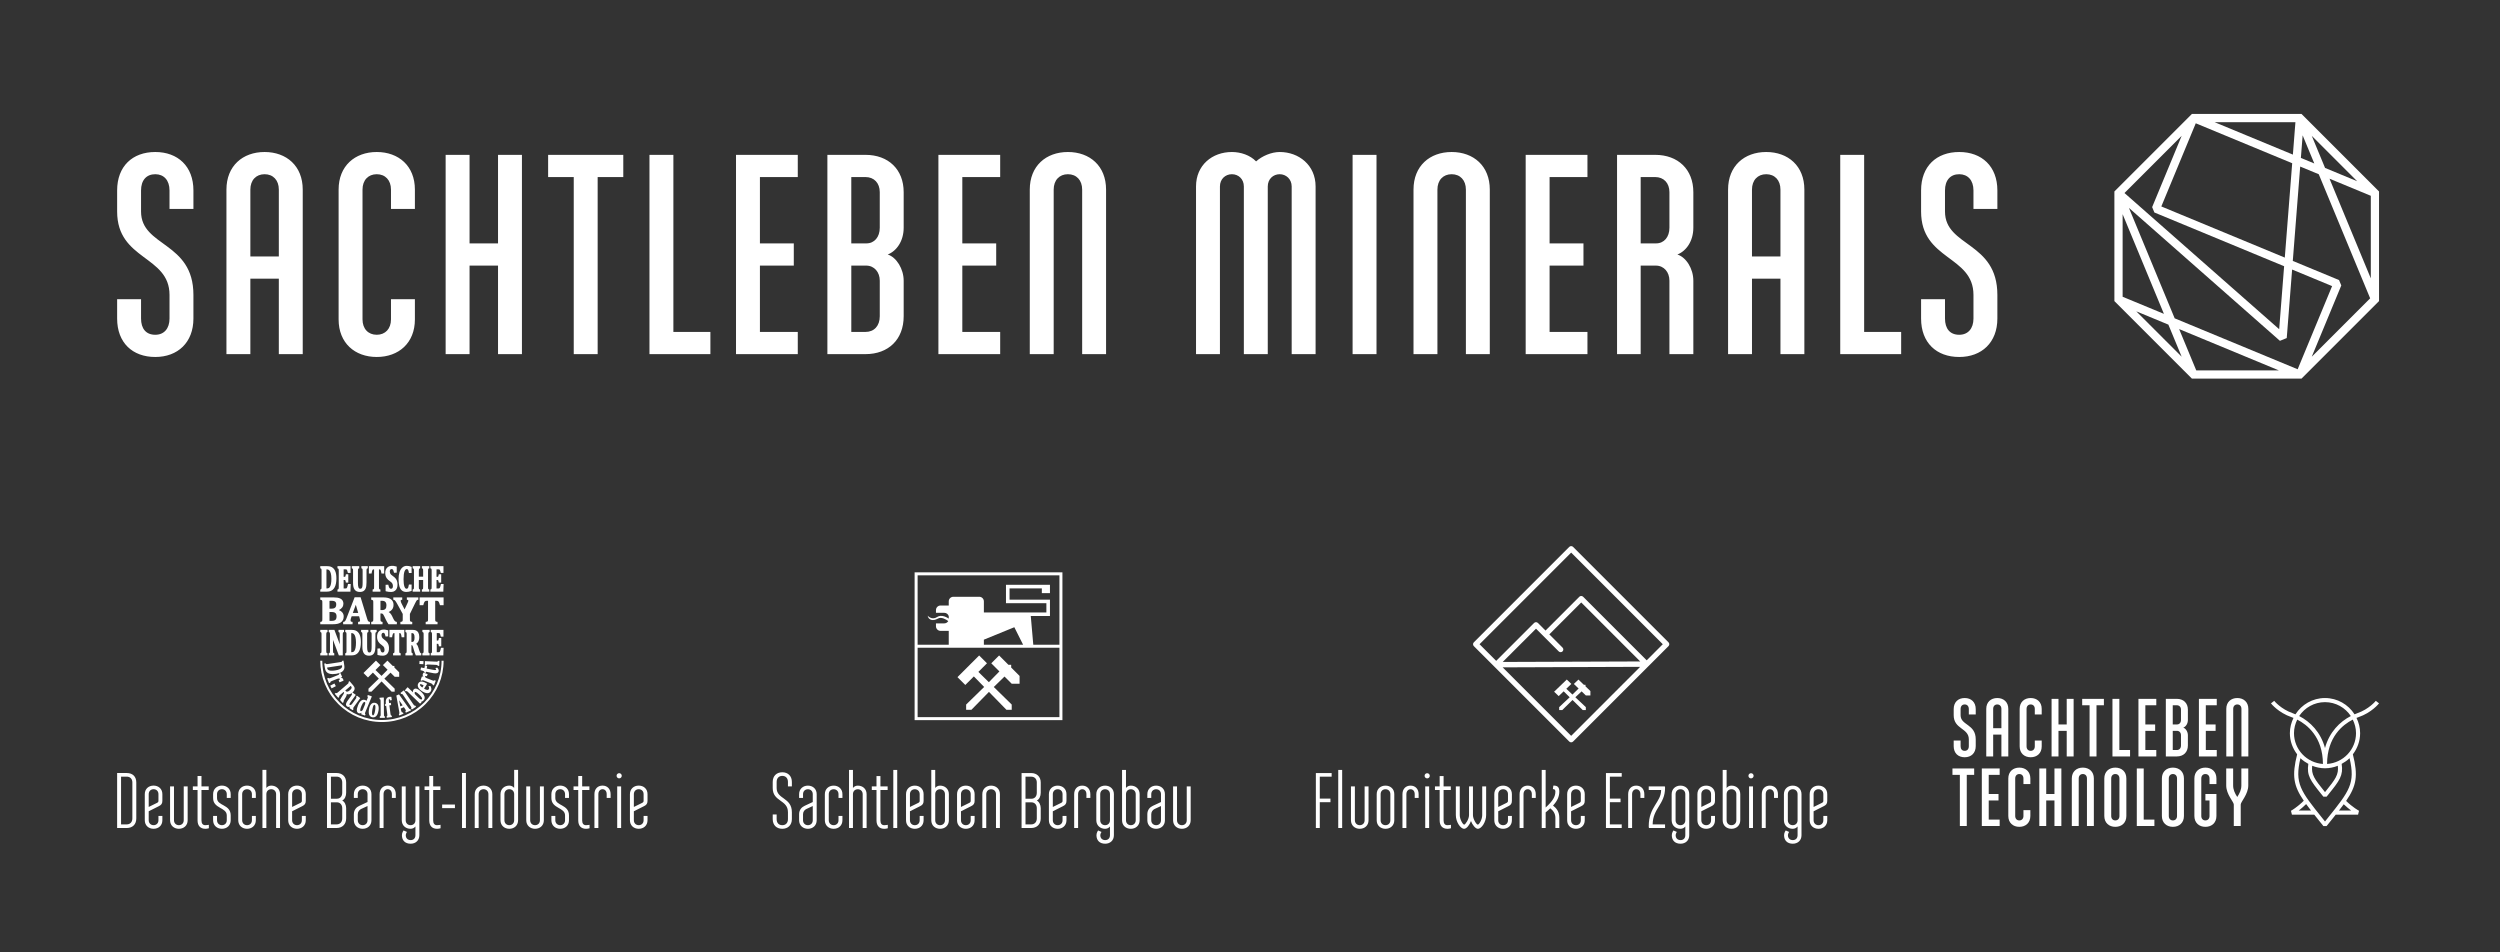<?xml version="1.0" encoding="UTF-8"?>
<svg id="Ebene_1" xmlns="http://www.w3.org/2000/svg" version="1.1" viewBox="0 0 595.276 226.772">
  <rect x="0" y="0" width="595.276" height="226.772" fill="#333333" stroke="none"/>
  <!-- Generator: Adobe Illustrator 29.6.1, SVG Export Plug-In . SVG Version: 2.1.1 Build 9)  -->
  <defs>
    <style>
      .st0 {
        fill: #fff;
      }
    </style>
  </defs>
  <path class="st0" d="M566.473,167.479l-.77-.604c-.015.019-1.593,1.982-4.433,2.958-.208.072-.417.169-.626.255-1.487-2.326-4.078-3.881-7.037-3.881s-5.55,1.555-7.037,3.882c-.209-.086-.419-.184-.627-.256-2.839-.976-4.417-2.939-4.432-2.958l-.77.604c.07.09,1.759,2.207,4.883,3.281.136.046.303.11.482.182-.536,1.103-.863,2.324-.863,3.63,0,1.9.661,3.633,1.732,5.038-1.291,5.098-.862,7.494,1.577,11.052-1.593,1.588-3.017,2.376-3.05,2.393l.231.923h5.319c.377.472.768.962,1.191,1.488l.981,1.223h.766l.982-1.224c.423-.526.814-1.015,1.19-1.487h5.32l.226-.925c-.033-.017-1.464-.788-3.074-2.346,2.468-3.583,2.906-5.974,1.608-11.099,1.07-1.405,1.73-3.137,1.73-5.036,0-1.306-.327-2.528-.864-3.63.179-.072.345-.136.48-.182,3.125-1.074,4.814-3.191,4.885-3.281h0ZM553.607,167.187c2.565,0,4.825,1.317,6.149,3.308-2.628,1.345-5.124,3.832-6.149,7.621-1.025-3.788-3.52-6.275-6.149-7.62,1.324-1.992,3.584-3.309,6.149-3.309h0ZM556.658,182.34c.25,2.13-.578,3.192-2.92,6.109l-.131.162-.133-.166c-2.341-2.915-3.168-3.976-2.918-6.105.947.375,1.972.595,3.051.595s2.104-.22,3.051-.595h0ZM546.223,174.572c0-1.161.293-2.247.773-3.225,2.356,1.2,6.094,4.122,6.118,10.558-3.838-.258-6.891-3.431-6.891-7.333h0ZM547.353,192.998c.508-.381,1.125-.916,1.763-1.539.356.487.738.994,1.163,1.539h-2.926ZM559.833,192.998h-2.897c.413-.529.784-1.021,1.131-1.495.64.609,1.256,1.12,1.766,1.495h0ZM554.208,194.85l-.601.75-.6-.748c-5.241-6.524-6.655-8.306-5.251-14.319.552.542,1.198.977,1.882,1.351-.428,2.787.534,4.013,3.072,7.175l.514.641h.766l.512-.639c2.54-3.162,3.502-4.389,3.074-7.177.684-.375,1.33-.809,1.883-1.351,1.404,6.012-.01,7.792-5.251,14.317h0ZM554.099,181.905c.024-6.437,3.764-9.359,6.12-10.559.48.979.773,2.064.773,3.226,0,3.902-3.053,7.075-6.893,7.333h0ZM470.442,177.666c0,1.645-1.077,2.645-2.625,2.645-1.567,0-2.624-.98-2.624-2.645v-1.332h1.645v1.332c0,.686.333,1.117.979,1.117.608,0,.98-.431.98-1.117v-1.626c0-2.722-3.604-2.37-3.604-5.739v-1.45c0-1.665,1.057-2.644,2.624-2.644,1.548,0,2.625.979,2.625,2.644v1.273h-1.645v-1.273c0-.705-.392-1.116-.98-1.116-.607,0-.979.411-.979,1.116v1.45c0,2.448,3.604,2.057,3.604,5.739v1.626h0ZM476.554,180.115v-5.191h-1.959v5.191h-1.646v-11.323c0-1.625,1.117-2.585,2.625-2.585s2.625.96,2.625,2.585v11.323h-1.645ZM474.595,173.396h1.959v-4.604c0-.646-.392-1.057-.98-1.057s-.979.411-.979,1.057v4.604h0ZM486.152,176.334v1.391c0,1.626-1.117,2.586-2.625,2.586s-2.625-.96-2.625-2.586v-8.933c0-1.625,1.116-2.585,2.625-2.585s2.625.96,2.625,2.585v1.332h-1.646v-1.332c0-.646-.392-1.057-.979-1.057s-.98.411-.98,1.057v8.933c0,.646.392,1.058.98,1.058s.979-.412.979-1.058v-1.391h1.646ZM493.752,180.115h-1.646v-6.092h-1.959v6.092h-1.645v-13.712h1.645v6.092h1.959v-6.092h1.646v13.712h0ZM495.788,166.403h5.172v1.528h-1.763v12.184h-1.646v-12.184h-1.763v-1.528h0ZM502.997,166.403h1.645v12.184h2.547v1.528h-4.192v-13.712h0ZM513.437,166.403v1.528h-2.606v4.564h2.332v1.528h-2.332v4.564h2.606v1.528h-4.251v-13.712h4.251ZM520.958,171.417c0,.921-.49,1.607-1.097,1.842.607.196,1.097.999,1.097,1.802v2.449c0,1.606-1.058,2.605-2.626,2.605h-2.624v-13.712h2.624c1.568,0,2.626.999,2.626,2.566v2.448h0ZM518.392,172.495c.549,0,.921-.431.921-1.078v-2.448c0-.627-.392-1.038-.98-1.038h-.979v4.564h1.038,0ZM517.354,178.587h.979c.588,0,.98-.411.98-1.077v-2.449c0-.588-.372-1.038-.94-1.038h-1.019v4.564h0ZM527.834,166.403v1.528h-2.606v4.564h2.331v1.528h-2.331v4.564h2.606v1.528h-4.251v-13.712h4.251ZM533.71,180.115v-11.323c0-.646-.392-1.057-.98-1.057s-.979.411-.979,1.057v11.323h-1.646v-11.323c0-1.625,1.117-2.585,2.625-2.585s2.625.96,2.625,2.585v11.323h-1.645ZM464.898,182.972h5.172v1.528h-1.763v12.184h-1.646v-12.184h-1.763v-1.528h0ZM476.142,182.972v1.528h-2.605v4.564h2.331v1.528h-2.331v4.564h2.605v1.528h-4.251v-13.712h4.251ZM483.448,192.903v1.391c0,1.626-1.117,2.585-2.625,2.585s-2.625-.959-2.625-2.585v-8.933c0-1.625,1.117-2.585,2.625-2.585s2.625.96,2.625,2.585v1.332h-1.645v-1.332c0-.646-.392-1.057-.98-1.057s-.979.411-.979,1.057v8.933c0,.646.391,1.058.979,1.058s.98-.412.98-1.058v-1.391h1.645ZM490.833,196.684h-1.646v-6.092h-1.959v6.092h-1.645v-13.712h1.645v6.092h1.959v-6.092h1.646v13.712h0ZM496.924,196.684v-11.323c0-.646-.392-1.057-.979-1.057s-.98.411-.98,1.057v11.323h-1.645v-11.323c0-1.625,1.117-2.585,2.625-2.585s2.625.96,2.625,2.585v11.323h-1.646ZM506.307,194.294c0,1.626-1.117,2.585-2.625,2.585s-2.625-.959-2.625-2.585v-8.933c0-1.625,1.117-2.585,2.625-2.585s2.625.96,2.625,2.585v8.933h0ZM503.682,184.304c-.588,0-.98.411-.98,1.057v8.933c0,.646.392,1.058.98,1.058s.979-.412.979-1.058v-8.933c0-.646-.391-1.057-.979-1.057h0ZM508.794,182.972h1.646v12.184h2.546v1.528h-4.192v-13.712h0ZM520.018,194.294c0,1.626-1.117,2.585-2.625,2.585s-2.625-.959-2.625-2.585v-8.933c0-1.625,1.117-2.585,2.625-2.585s2.625.96,2.625,2.585v8.933h0ZM517.393,184.304c-.588,0-.979.411-.979,1.057v8.933c0,.646.391,1.058.979,1.058s.98-.412.98-1.058v-8.933c0-.646-.392-1.057-.98-1.057h0ZM525.13,189.064h2.625v5.23c0,1.626-1.116,2.585-2.625,2.585s-2.625-.959-2.625-2.585v-8.933c0-1.625,1.117-2.585,2.625-2.585s2.625.96,2.625,2.585v1.332h-1.645v-1.332c0-.646-.392-1.057-.98-1.057s-.979.411-.979,1.057v8.933c0,.646.392,1.058.979,1.058s.98-.412.98-1.058v-3.702h-.98v-1.528h0ZM531.888,196.684v-5.113c0-.646-1.802-2.39-1.802-4.545v-4.054h1.646v4.054c0,.999.411,1.881.979,2.743.548-.862.979-1.685.979-2.743v-4.054h1.646v4.054c0,2.096-1.802,3.899-1.802,4.545v5.113h-1.646Z"/>
  <path class="st0" d="M548.017,27.134h-26.102l-18.456,18.457v26.102l18.456,18.457h26.102l18.456-18.457v-26.102l-18.456-18.457h0ZM550.455,32.344l10.808,10.808-7.643-3.166-3.165-7.643h0ZM551.059,38.926l-3.197-1.324.422-5.375,2.775,6.7h0ZM545.958,36.813l-18.635-7.719h19.24l-.605,7.719h0ZM545.796,38.868l-1.762,22.468-29.4-12.178,8.202-19.801,22.96,9.51h0ZM512.448,49.314l.53,1.281,30.895,12.797-1.177,14.995-36.835-32.427,13.616-13.616-7.029,16.97h0ZM545.777,64.181l9.52,3.943-8.201,19.801-29.284-12.129-10.889-26.289,35.95,31.647,1.625-.659,1.279-16.314h0ZM515.251,74.734l-9.832-4.072v-19.663l9.832,23.736h0ZM516.311,77.296l3.166,7.643-10.808-10.808,7.642,3.166h0ZM518.873,78.357l23.736,9.832h-19.663l-4.073-9.832h0ZM557.484,67.969l-.531-1.281-11.015-4.562,1.763-22.468,4.419,1.83,12.239,29.547-13.904,13.904,7.029-16.97h0ZM554.681,42.548l9.832,4.073v19.663l-9.832-23.736h0Z"/>
  <path class="st0" d="M46.056,75.849c0,5.694-3.728,9.151-9.083,9.151-5.423,0-9.083-3.389-9.083-9.151v-4.609h5.694v4.609c0,2.372,1.152,3.864,3.389,3.864,2.101,0,3.389-1.491,3.389-3.864v-5.626c0-9.422-12.472-8.202-12.472-19.861v-5.016c0-5.762,3.66-9.151,9.083-9.151,5.355,0,9.083,3.389,9.083,9.151v4.406h-5.694v-4.406c0-2.44-1.356-3.864-3.389-3.864-2.101,0-3.389,1.423-3.389,3.864v5.016c0,8.473,12.472,7.117,12.472,19.861v5.626h0ZM66.391,84.322v-17.963h-6.779v17.963h-5.694v-39.179c0-5.626,3.864-8.948,9.083-8.948s9.083,3.321,9.083,8.948v39.179h-5.694,0ZM59.613,61.072h6.779v-15.929c0-2.237-1.356-3.66-3.389-3.66s-3.389,1.423-3.389,3.66v15.929h0ZM98.792,71.239v4.813c0,5.626-3.863,8.948-9.083,8.948s-9.083-3.322-9.083-8.948v-30.91c0-5.626,3.864-8.948,9.083-8.948s9.083,3.321,9.083,8.948v4.609h-5.694v-4.609c0-2.237-1.356-3.66-3.389-3.66s-3.389,1.423-3.389,3.66v30.91c0,2.237,1.356,3.66,3.389,3.66s3.389-1.423,3.389-3.66v-4.813h5.694ZM124.279,84.322h-5.694v-21.081h-6.779v21.081h-5.694v-47.449h5.694v21.081h6.779v-21.081h5.694v47.449h0ZM130.515,36.873h17.895v5.287h-6.101v42.162h-5.694v-42.162h-6.1v-5.287h0ZM154.645,36.873h5.694v42.162h8.813v5.287h-14.507v-47.449h0ZM189.96,36.873v5.287h-9.015v15.794h8.066v5.287h-8.066v15.794h9.015v5.287h-14.709v-47.449s14.709,0,14.709,0ZM215.175,54.225c0,3.186-1.695,5.558-3.796,6.372,2.101.678,3.796,3.457,3.796,6.236v8.473c0,5.558-3.66,9.015-9.083,9.015h-9.083v-47.449h9.083c5.423,0,9.083,3.457,9.083,8.88v8.473h0ZM206.295,57.954c1.898,0,3.186-1.491,3.186-3.728v-8.473c0-2.169-1.356-3.593-3.389-3.593h-3.389v15.794h3.592ZM202.703,79.035h3.389c2.033,0,3.389-1.424,3.389-3.728v-8.473c0-2.034-1.288-3.593-3.254-3.593h-3.524v15.794h0ZM238.153,36.873v5.287h-9.016v15.794h8.067v5.287h-8.067v15.794h9.016v5.287h-14.709v-47.449s14.709,0,14.709,0ZM257.674,84.322v-39.179c0-2.237-1.356-3.66-3.39-3.66s-3.389,1.423-3.389,3.66v39.179h-5.694v-39.179c0-5.626,3.864-8.948,9.083-8.948s9.084,3.321,9.084,8.948v39.179h-5.694ZM307.562,84.322v-39.925c0-1.762-1.356-2.915-2.847-2.915-1.559,0-2.847,1.152-2.847,2.915v39.925h-5.694v-39.925c0-1.762-1.288-2.915-2.847-2.915s-2.847,1.152-2.847,2.915v39.925h-5.694v-39.925c0-5.084,3.864-8.202,8.541-8.202,2.101,0,4.338.746,5.762,2.237,1.423-1.288,3.66-2.237,5.626-2.237,4.542,0,8.541,3.118,8.541,8.202v39.925h-5.694ZM327.761,84.322h-5.694v-47.449h5.694v47.449h0ZM349.044,84.322v-39.179c0-2.237-1.355-3.66-3.389-3.66s-3.389,1.423-3.389,3.66v39.179h-5.694v-39.179c0-5.626,3.864-8.948,9.083-8.948s9.083,3.321,9.083,8.948v39.179h-5.694ZM377.988,36.873v5.287h-9.015v15.794h8.066v5.287h-8.066v15.794h9.015v5.287h-14.709v-47.449h14.709ZM385.037,84.322v-47.449h9.083c5.423,0,9.083,3.457,9.083,8.88v8.473c0,3.186-1.695,5.558-3.796,6.372,2.101.678,3.796,3.389,3.796,6.236v17.488h-5.694v-17.488c0-2.034-1.288-3.593-3.253-3.593h-3.593v21.081h-5.626ZM394.323,57.954c1.898,0,3.186-1.491,3.186-3.728v-8.473c0-2.169-1.355-3.593-3.389-3.593h-3.457v15.794h3.66ZM423.944,84.322v-17.963h-6.779v17.963h-5.693v-39.179c0-5.626,3.863-8.948,9.083-8.948s9.083,3.321,9.083,8.948v39.179h-5.694ZM417.165,61.072h6.779v-15.929c0-2.237-1.356-3.66-3.389-3.66s-3.39,1.423-3.39,3.66v15.929h0ZM438.179,36.873h5.694v42.162h8.812v5.287h-14.506v-47.449h0ZM475.595,75.849c0,5.694-3.728,9.151-9.083,9.151-5.423,0-9.083-3.389-9.083-9.151v-4.609h5.694v4.609c0,2.372,1.152,3.864,3.389,3.864,2.101,0,3.389-1.491,3.389-3.864v-5.626c0-9.422-12.472-8.202-12.472-19.861v-5.016c0-5.762,3.66-9.151,9.083-9.151,5.355,0,9.083,3.389,9.083,9.151v4.406h-5.694v-4.406c0-2.44-1.356-3.864-3.389-3.864-2.102,0-3.389,1.423-3.389,3.864v5.016c0,8.473,12.472,7.117,12.472,19.861v5.626h0Z"/>
  <path class="st0" d="M188.553,195.046c0,1.421-.935,2.3-2.28,2.3-1.365,0-2.281-.879-2.281-2.3v-1.121h.935v1.121c0,.879.486,1.44,1.346,1.44.841,0,1.345-.561,1.345-1.44v-1.644c0-3.029-3.626-2.449-3.626-5.758v-1.458c0-1.42.916-2.299,2.281-2.299,1.345,0,2.28.879,2.28,2.299v1.066h-.935v-1.066c0-.878-.523-1.439-1.345-1.439s-1.346.561-1.346,1.439v1.458c0,2.711,3.626,2.206,3.626,5.758v1.644h0ZM190.273,193.888c0-1.085.635-1.701,1.327-2.019l1.925-.898v-1.869c0-.729-.504-1.177-1.158-1.177-.636,0-1.159.448-1.159,1.177v.898h-.935v-.898c0-1.271.953-2.037,2.094-2.037,1.158,0,2.093.766,2.093,2.037v6.206c0,1.271-.935,2.038-2.093,2.038-1.141,0-2.094-.767-2.094-2.038v-1.42h0ZM191.208,195.308c0,.729.523,1.178,1.159,1.178.654,0,1.158-.449,1.158-1.178v-3.383l-1.532.71c-.43.206-.785.655-.785,1.253v1.42h0ZM199.657,190v-.898c0-.729-.505-1.177-1.16-1.177-.635,0-1.158.448-1.158,1.177v6.206c0,.729.523,1.178,1.158,1.178.655,0,1.16-.449,1.16-1.178v-1.028h.934v1.028c0,1.271-.934,2.038-2.094,2.038-1.14,0-2.093-.767-2.093-2.038v-6.206c0-1.271.953-2.037,2.093-2.037,1.16,0,2.094.766,2.094,2.037v.898h-.934ZM205.414,197.159v-8.057c0-.729-.524-1.177-1.159-1.177-.654,0-1.159.448-1.159,1.177v8.057h-.935v-13.833h.935v4.3c.262-.356.692-.561,1.159-.561,1.14,0,2.094.766,2.094,2.037v8.057h-.935ZM207.582,187.252h1.122v-2.468h.934v2.468h1.72v.86h-1.72v7.234c0,.729.299,1.14.916,1.14.393,0,.841-.094.841-.094v.823s-.411.131-.841.131c-1.177,0-1.85-.729-1.85-2v-7.234h-1.122v-.86h0ZM213.638,197.159h-.934v-13.833h.934v13.833h0ZM219.919,194.28v1.028c0,1.271-.934,2.038-2.093,2.038s-2.094-.767-2.094-2.038v-6.206c0-1.271.935-2.037,2.094-2.037s2.093.766,2.093,2.037v1.608c0,.673-.299.991-.841,1.252l-2.411,1.215v2.131c0,.729.523,1.178,1.159,1.178.654,0,1.159-.449,1.159-1.178v-1.028h.934ZM216.667,192.149l2.056-1.009c.149-.075.262-.224.262-.43v-1.608c0-.729-.505-1.177-1.159-1.177-.636,0-1.159.448-1.159,1.177v3.047h0ZM221.751,183.326h.935v4.3c.261-.356.691-.561,1.158-.561,1.141,0,2.094.766,2.094,2.037v6.206c0,1.271-.953,2.038-2.094,2.038-1.158,0-2.093-.767-2.093-2.038v-11.982h0ZM225.003,189.102c0-.729-.523-1.177-1.159-1.177-.654,0-1.158.448-1.158,1.177v6.206c0,.729.504,1.178,1.158,1.178.636,0,1.159-.449,1.159-1.178v-6.206h0ZM232.069,194.28v1.028c0,1.271-.935,2.038-2.093,2.038s-2.094-.767-2.094-2.038v-6.206c0-1.271.935-2.037,2.094-2.037s2.093.766,2.093,2.037v1.608c0,.673-.299.991-.841,1.252l-2.411,1.215v2.131c0,.729.523,1.178,1.159,1.178.654,0,1.158-.449,1.158-1.178v-1.028h.935ZM228.817,192.149l2.056-1.009c.149-.075.261-.224.261-.43v-1.608c0-.729-.504-1.177-1.158-1.177-.636,0-1.159.448-1.159,1.177v3.047h0ZM237.153,197.159v-8.057c0-.729-.523-1.177-1.159-1.177s-1.158.448-1.158,1.177v8.057h-.935v-8.057c0-1.271.935-2.037,2.093-2.037s2.094.766,2.094,2.037v8.057h-.935ZM246.873,190.616c.561.281.935,1.047.935,1.814v2.448c0,1.402-.916,2.281-2.28,2.281h-2.281v-13.085h2.281c1.364,0,2.28.878,2.28,2.243v2.449c0,.822-.337,1.57-.935,1.85h0ZM245.602,190.187c.767,0,1.271-.561,1.271-1.421v-2.449c0-.841-.523-1.383-1.345-1.383h-1.347v5.253h1.421ZM244.181,196.299h1.347c.803,0,1.345-.542,1.345-1.421v-2.448c0-.804-.504-1.384-1.271-1.384h-1.421v5.253h0ZM253.939,194.28v1.028c0,1.271-.935,2.038-2.094,2.038s-2.093-.767-2.093-2.038v-6.206c0-1.271.934-2.037,2.093-2.037s2.094.766,2.094,2.037v1.608c0,.673-.299.991-.841,1.252l-2.412,1.215v2.131c0,.729.524,1.178,1.159,1.178.655,0,1.159-.449,1.159-1.178v-1.028h.935ZM250.686,192.149l2.057-1.009c.149-.075.261-.224.261-.43v-1.608c0-.729-.504-1.177-1.159-1.177-.635,0-1.159.448-1.159,1.177v3.047h0ZM256.705,197.159h-.934v-8.057c0-1.271.804-2.037,1.925-2.037,1.14,0,1.925.803,1.925,2.037v.898h-.934v-.898c0-.785-.468-1.177-.991-1.177-.486,0-.991.392-.991,1.177v8.057h0ZM265.229,198.879c0,1.252-.897,2.018-2.075,2.018-1.271,0-2.075-.747-2.075-2.018,0-.636.393-1.141.393-1.141l.804.356s-.281.411-.281.785c0,.747.505,1.158,1.159,1.158.673,0,1.14-.429,1.14-1.158v-2.094c-.261.355-.691.561-1.158.561-1.141,0-2.094-.767-2.094-2.038v-6.206c0-1.271.953-2.037,2.094-2.037,1.158,0,2.093.766,2.093,2.037v9.777h0ZM261.977,195.308c0,.729.523,1.178,1.159,1.178.654,0,1.158-.449,1.158-1.178v-6.206c0-.729-.504-1.177-1.158-1.177-.636,0-1.159.448-1.159,1.177v6.206h0ZM267.173,183.326h.935v4.3c.261-.356.692-.561,1.159-.561,1.14,0,2.093.766,2.093,2.037v6.206c0,1.271-.953,2.038-2.093,2.038-1.159,0-2.094-.767-2.094-2.038v-11.982h0ZM270.426,189.102c0-.729-.524-1.177-1.159-1.177-.655,0-1.159.448-1.159,1.177v6.206c0,.729.504,1.178,1.159,1.178.635,0,1.159-.449,1.159-1.178v-6.206h0ZM273.192,193.888c0-1.085.635-1.701,1.327-2.019l1.925-.898v-1.869c0-.729-.504-1.177-1.158-1.177-.636,0-1.16.448-1.16,1.177v.898h-.934v-.898c0-1.271.953-2.037,2.094-2.037,1.158,0,2.093.766,2.093,2.037v6.206c0,1.271-.935,2.038-2.093,2.038-1.141,0-2.094-.767-2.094-2.038v-1.42h0ZM274.126,195.308c0,.729.524,1.178,1.16,1.178.654,0,1.158-.449,1.158-1.178v-3.383l-1.532.71c-.43.206-.786.655-.786,1.253v1.42h0ZM283.51,187.252v8.056c0,1.271-.935,2.038-2.094,2.038-1.14,0-2.093-.767-2.093-2.038v-8.056h.935v8.056c0,.729.523,1.178,1.158,1.178.655,0,1.159-.449,1.159-1.178v-8.056h.935Z"/>
  <path class="st0" d="M229.848,163.099l-1.865-1.865,5.161-5.16,1.864,1.864-2.05,2.051,2.5,2.447,2.509-2.563-1.935-1.935,1.864-1.864,2.216,2.216h.659v.658l1.999,2v1.865h-1.864l-1.722-1.722-2.554,2.492,4.268,4.178v1.254h-1.253l-4.167-4.27-4.179,4.269h-1.254v-1.253l4.29-4.187-2.451-2.511-2.036,2.036h0ZM252.975,136.282v35.197h-35.196v-35.197h35.196ZM252.26,154.238h-33.766v16.526h33.766v-16.526h0ZM243.615,153.523l-2.093-4.175-7.252,2.965v1.21h9.345ZM252.26,136.998h-33.766v16.525h7.412v-3.305h-1.949c-.603,0-1.096-.493-1.096-1.096v-.693h1.997c.401,0,.742-.224.932-.547-.502-.372-1.624-1.069-2.461-.593-1.105.629-2.21.442-2.451-.697,0,0,.967,1.16,2.224.338,1.134-.741,2.539.18,2.804.368v-.587c-.133-.456-.55-.793-1.048-.793h-1.997v-.647c0-.603.493-1.096,1.096-1.096h1.949v-.983c0-.603.494-1.096,1.097-1.096h6.171c.603,0,1.096.493,1.096,1.096v2.636h14.885v-2.195h-9.621v-4.38h10.472v1.972h-1.934v-1.121h-7.687v2.678h9.621v3.897h-4.568l.598,6.844h6.224v-16.525h0Z"/>
  <path class="st0" d="M81.983,158.486l-.184-1.186-.33.05-.01.046c-.011.049-.027.089-.045.117-.016.025-.039.045-.07.062-.035.018-.085.034-.147.047-.069.014-.154.029-.254.044l-2.816.431c-.103.016-.189.027-.257.033-.063.006-.115.005-.156-.002-.034-.006-.061-.018-.081-.036-.025-.022-.051-.056-.077-.1l-.024-.039-.33.05.162,1.045c.036.235.088.431.153.582.077.178.186.331.325.456.138.124.307.222.501.292.214.077.466.122.75.133.049.002.099.003.15.003.242,0,.508-.022.791-.065s.538-.102.759-.174c.222-.074.417-.164.578-.269.163-.107.301-.237.408-.387.108-.151.18-.318.213-.496.033-.177.031-.391-.008-.637h0ZM81.351,158.992c-.101.141-.279.269-.528.378-.255.112-.591.2-.997.262-.371.057-.692.08-.956.069-.237-.01-.437-.049-.594-.116-.09-.038-.165-.09-.222-.154-.077-.086-.127-.203-.15-.347-.009-.06-.014-.101-.017-.128l3.551-.544c.006.033.014.074.021.124.026.168-.009.317-.108.456h0ZM81.793,162.088l-.959.382-.195-.482.048-.031c.102-.065.176-.127.22-.183.043-.055.036-.092.026-.119-.003-.008-.015-.026-.052-.048-.035-.02-.079-.035-.133-.044-.055-.009-.108-.01-.159-.003-.053.008-.106.019-.157.035-.053.017-.133.047-.237.088l-.979.39c-.191.076-.324.135-.395.173-.064.036-.11.072-.137.109-.022.032-.03.076-.023.133l.006.053-.316.125-.453-1.123.31-.124.032.034c.042.042.082.067.119.072.043.007.1.001.167-.018.074-.019.208-.068.399-.144l1.261-.503c.149-.059.26-.105.331-.137.066-.03.117-.059.151-.086.03-.023.051-.049.064-.076.008-.018.017-.055.011-.131l-.004-.05.317-.127.275.604.131.325-.346.114c.128.03.235.072.319.123.132.08.227.189.281.324.035.088.059.186.069.294l.005.051h.003ZM79.969,163.386l-1.009.521-.335-.642,1.009-.521.335.642h0ZM97.73,168.846l-.05.006c-.052.006-.096,0-.134-.019-.041-.021-.084-.056-.126-.103-.046-.052-.118-.146-.213-.281l-2.202-3.114-.635.282.673,3.757c.028.154.044.275.048.361.003.082-.003.15-.019.204-.013.044-.035.076-.067.097l-.049.032.141.314.98-.435-.143-.317-.059.019c-.043.014-.158.052-.265-.185-.036-.08-.065-.16-.086-.237-.021-.079-.04-.162-.057-.248l-.051-.261.751-.333.154.223c.072.105.131.194.173.264.042.069.077.134.103.193.031.071.042.13.033.176-.009.043-.037.079-.086.112l-.048.032.141.314,1.23-.546-.138-.307h.001ZM95.873,167.944l-.564.251-.281-1.463.845,1.212h0ZM99.071,168.287l-1.005.672-.188-.277.029-.039c.022-.03.037-.057.044-.08.006-.022.008-.043.005-.065-.003-.025-.012-.056-.025-.092-.014-.036-.04-.086-.077-.146-.039-.062-.099-.153-.177-.269l-1.439-2.126c-.105-.155-.184-.27-.235-.342-.051-.071-.095-.129-.133-.173-.035-.041-.066-.071-.094-.089-.023-.015-.046-.023-.07-.025-.018-.002-.053.001-.117.022l-.049.015-.187-.275.528-.414.288-.194,2.148,3.174c.115.17.199.286.248.343.045.054.088.091.128.11.034.017.083.019.144.005l.046-.011.187.276h.001ZM100.943,165.516c-.133-.237-.341-.493-.618-.761-.4-.387-.754-.635-1.051-.737-.315-.108-.577-.059-.777.146-.066.068-.114.149-.141.239-.026.086-.039.18-.037.279,0,.05.005.106.012.171l-1.265-1.224-.24.245-.434.516.238.231.045-.023c.061-.033.095-.042.113-.044.024-.002.049,0,.075.01.03.011.067.033.11.066.048.036.102.082.16.137.061.057.148.14.261.25l2.612,2.525.319-.213-.021-.228c.211-.057.396-.166.552-.325.166-.169.257-.363.272-.576.014-.211-.048-.44-.185-.684h0ZM100.2,166.54c-.125-.042-.283-.154-.469-.334l-.808-.781c-.074-.071-.128-.15-.163-.235-.034-.083-.048-.16-.042-.228.006-.065.025-.113.059-.147.025-.026.103-.105.353.026.19.1.441.3.746.595.276.267.466.499.566.689.087.168.096.289.026.361-.072.074-.158.091-.268.054h0ZM102.522,163.399l-.018-.039-.493-.008.045.099c.075.163.115.295.12.394.004.095-.019.18-.071.262-.087.137-.218.193-.4.174-.185-.02-.431-.123-.731-.305l.744-1.165-.059-.036c-.222-.139-.422-.247-.594-.321-.17-.073-.333-.125-.484-.153-.131-.024-.256-.028-.371-.011-.117.017-.228.059-.328.123-.101.065-.191.158-.267.277-.123.193-.172.404-.144.626.027.219.131.442.31.663.175.217.419.425.726.619.475.3.889.455,1.23.461h.014c.346.003.62-.149.813-.451.108-.17.161-.352.155-.541-.006-.184-.072-.409-.197-.668h0ZM100.877,163.209l-.314.492c-.228-.162-.392-.31-.489-.44-.09-.121-.114-.217-.071-.285.013-.019.045-.07.149-.069.033,0,.072.005.121.018.148.039.352.134.604.284h0ZM103.768,162.084l-.451,1.125-.31-.123v-.046c0-.06-.013-.105-.036-.134-.027-.035-.072-.069-.134-.102-.067-.037-.198-.093-.389-.169l-1.262-.5c-.149-.059-.262-.102-.336-.127-.068-.024-.125-.038-.169-.042-.038-.004-.071,0-.098.012-.019.007-.051.028-.099.087l-.032.039-.318-.125.22-.626.13-.326.33.155c-.072-.11-.121-.213-.147-.309-.04-.148-.032-.292.022-.427.035-.088.086-.175.153-.26l.032-.04.96.38-.194.482-.055-.01c-.12-.023-.217-.028-.287-.018-.069.011-.09.042-.101.068-.003.009-.007.03.005.071.01.038.033.079.065.123.034.044.072.081.113.111.044.031.091.058.138.082.05.024.129.057.233.098l.979.389c.191.075.328.124.406.145.071.018.13.023.175.014.038-.007.075-.034.109-.08l.032-.042.316.125h0ZM104.451,159.81c-.047.236-.181.396-.399.475-.104.037-.225.057-.365.058-.143.001-.307-.017-.494-.053l-1.745-.343-.053.267-.344-.068-.003-.053c-.004-.078-.019-.137-.047-.176-.028-.041-.072-.077-.131-.109-.063-.035-.151-.07-.261-.105-.112-.036-.255-.075-.426-.116l-.065-.015.128-.643.811.16.121-.609.541.106-.121.609,1.395.274c.24.047.421.075.537.083.109.007.191,0,.243-.021.052-.02.063-.047.067-.065.006-.033.007-.062.004-.088-.004-.025-.014-.055-.031-.088-.019-.035-.049-.075-.089-.119l-.075-.083.449-.122.029.033c.144.164.238.304.286.428.051.128.063.256.038.383h0ZM104.637,157.364l-.056,1.198-.334-.016-.015-.043c-.021-.058-.047-.097-.078-.117-.037-.024-.09-.042-.16-.053-.075-.013-.218-.024-.423-.034l-1.536-.071c-.105-.005-.191-.006-.254-.003-.059.003-.105.012-.139.025-.028.011-.049.027-.064.047-.018.025-.035.058-.051.1l-.017.048-.342-.016.002-.665.016-.343,2.417.112c.122.006.218.01.284.01.064.001.115,0,.15-.002.033-.002.062-.007.087-.012.024-.006.047-.014.066-.023.017-.008.033-.02.048-.037.016-.018.031-.044.046-.077l.018-.044.335.016h0ZM99.894,157.378l.948.044-.035.733-.947-.044.034-.733h0ZM90.942,171.923c-3.922,0-7.609-1.518-10.382-4.274-2.773-2.757-4.301-6.422-4.301-10.32h.484c0,7.782,6.37,14.113,14.199,14.113s14.199-6.331,14.199-14.113h.483c0,3.898-1.527,7.563-4.3,10.32-2.773,2.756-6.46,4.274-10.382,4.274h0ZM87.624,161.313l-1.072-1.065,2.967-2.948,1.072,1.065-1.179,1.172,1.437,1.398,1.442-1.465-1.112-1.105,1.072-1.065,1.274,1.266h.379v.376l1.149,1.143v1.065h-1.072l-.99-.984-1.468,1.424,2.454,2.388v.716h-.72l-2.395-2.44-2.403,2.44h-.721v-.716l2.466-2.393-1.409-1.435-1.17,1.163h-.001ZM77.688,151.19v3.668c0,.098.002.189.006.271.003.078.01.141.019.188.008.04.02.073.034.097.012.021.029.038.05.054.027.02.061.038.103.053l.088.032v.507h-1.729v-.503l.083-.034c.056-.023.099-.047.128-.071.02-.016.035-.042.047-.076.016-.047.026-.11.031-.188.005-.086.008-.197.008-.33v-3.672c0-.133-.002-.244-.007-.33-.004-.076-.014-.138-.029-.184-.012-.036-.028-.062-.049-.08-.029-.024-.072-.048-.128-.071l-.084-.034v-.503h1.729v.503l-.083.034c-.078.032-.111.058-.124.071-.022.022-.038.048-.05.081-.015.04-.025.096-.031.167-.007.078-.011.196-.011.35h0ZM80.598,149.984v.5l.079.035c.083.038.116.061.128.072.018.016.033.036.044.062.008.016.022.058.032.147.008.077.013.207.013.386v.791c0,.505.004.99.012,1.448-.008-.022-.015-.044-.023-.065-.098-.28-.178-.506-.24-.671l-1.015-2.705h-1.355v.503l.084.034c.096.039.132.075.144.093.026.037.044.086.053.146.008.051.017.166.017.421v3.682c0,.13-.003.239-.008.323-.005.076-.015.139-.031.186-.012.035-.028.061-.049.079-.029.025-.071.049-.126.072l-.083.034v.503h1.321v-.504l-.085-.034c-.102-.041-.135-.075-.145-.088-.023-.032-.041-.082-.051-.146-.013-.078-.019-.221-.019-.425v-1.371c0-.389-.003-.771-.009-1.141.036.098.075.202.115.311l1.282,3.398h.935v-4.874c0-.173.005-.301.016-.382.012-.094.028-.135.036-.152.013-.025.027-.045.044-.059.012-.01.046-.034.13-.076l.074-.037v-.496h-1.321.001ZM85.856,151.89c-.05-.301-.127-.57-.23-.799-.105-.233-.246-.438-.418-.608-.174-.172-.377-.3-.602-.38-.221-.079-.497-.119-.821-.119h-1.579v.503l.084.034c.055.023.098.047.126.071.022.021.039.048.051.083.016.045.025.107.029.185.005.089.007.2.007.33v3.668c0,.133-.003.244-.008.33-.005.078-.015.141-.031.188-.011.035-.027.059-.047.076-.029.024-.072.048-.128.071l-.083.034v.503h1.396c.308,0,.569-.028.776-.081.246-.065.466-.177.656-.334.188-.155.347-.354.475-.592.141-.261.248-.577.317-.94.069-.359.104-.768.104-1.217,0-.371-.025-.71-.074-1.006h0ZM84.667,154.22c-.058.295-.143.537-.255.719-.061.102-.136.182-.222.238-.115.076-.263.114-.438.114-.049,0-.087,0-.117-.001v-4.54c.03-.001.067-.002.111-.002.203,0,.372.071.518.214.153.152.275.396.363.727.091.344.137.784.137,1.309,0,.481-.033.892-.098,1.222h0ZM88.195,149.984v.502l.082.035c.105.043.137.079.146.092.023.034.04.083.049.146.011.078.017.221.017.427v2.715c0,.404-.018.71-.055.91-.034.186-.091.331-.169.429-.066.083-.169.123-.315.123-.105,0-.187-.024-.249-.075-.068-.056-.123-.139-.163-.248-.045-.12-.076-.269-.094-.442-.018-.179-.027-.381-.027-.599v-2.809c0-.154.004-.272.011-.35.006-.071.017-.127.031-.167.012-.033.028-.059.05-.081.013-.013.047-.039.124-.071l.083-.034v-.503h-1.729v.503l.084.034c.055.023.098.047.126.072.022.02.039.047.051.082.015.045.025.107.029.185.004.089.007.2.007.33v2.753c0,.388.029.712.085.961.058.256.149.478.272.66.127.189.295.332.498.426.199.091.442.138.724.138.192,0,.368-.024.525-.07.163-.048.311-.128.44-.24.129-.111.238-.257.323-.435.083-.172.145-.386.184-.634.038-.243.057-.547.057-.904v-2.659c0-.133.003-.244.008-.331.005-.077.015-.139.032-.186.012-.035.029-.061.049-.078.029-.024.07-.048.124-.071l.081-.034v-.502h-1.493.002ZM92.481,153.467c-.078-.216-.193-.416-.342-.595-.146-.175-.345-.353-.591-.529-.186-.132-.33-.251-.428-.354-.092-.097-.16-.198-.201-.301-.042-.104-.068-.232-.076-.381-.008-.14.007-.261.042-.358.033-.089.08-.158.139-.203.058-.044.125-.068.202-.071.093-.005.168.012.228.053.064.045.123.121.174.228.057.119.108.287.153.498l.024.111.632-.032v-1.435l-.169-.051c-.202-.06-.384-.101-.542-.121-.159-.02-.326-.026-.498-.017-.304.016-.574.1-.8.25-.229.152-.401.368-.51.641-.106.267-.15.587-.131.953.012.223.047.426.105.604.058.178.135.343.231.491.095.147.21.283.341.403.127.117.269.23.424.336.166.115.297.226.39.329.089.099.156.205.2.316.044.113.071.252.08.413.009.172-.006.315-.046.427-.037.103-.086.177-.147.222-.062.046-.133.07-.215.074-.163.008-.281-.045-.371-.169-.105-.143-.188-.375-.249-.689l-.022-.115-.634.033v1.506l.174.057c.19.055.394.095.606.117.212.023.419.029.614.019.291-.015.548-.105.764-.269.215-.164.374-.391.474-.677.097-.277.136-.601.117-.966-.015-.283-.062-.535-.139-.748h-.003ZM92.729,149.984v1.76h.632l.018-.112c.02-.125.046-.259.076-.399.029-.132.063-.237.101-.311.033-.064.069-.11.109-.137.025-.017.076-.037.179-.037h.089v4.11c0,.133-.003.246-.008.335-.005.079-.016.143-.034.19-.013.035-.03.06-.054.076-.031.023-.078.042-.138.058l-.102.026v.517h1.804v-.521l-.106-.023c-.061-.014-.093-.029-.11-.04-.023-.014-.04-.03-.051-.045-.009-.013-.022-.036-.035-.079-.012-.039-.02-.093-.025-.16-.005-.075-.008-.187-.008-.334v-4.11h.064c.079,0,.124.008.149.015.028.008.051.018.068.032.02.016.041.04.061.071.023.035.045.08.067.135.022.057.043.129.062.213.02.089.048.231.082.421l.02.109h.63v-1.76h-3.54ZM100.208,155.517c-.07-.019-.134-.077-.192-.175-.071-.119-.145-.304-.219-.551l-.175-.58c-.075-.241-.161-.445-.256-.605-.072-.121-.158-.226-.258-.313.136-.099.25-.205.341-.315.119-.144.213-.326.282-.54.068-.21.102-.464.102-.755,0-.221-.019-.419-.057-.588-.039-.171-.095-.325-.167-.456-.075-.135-.168-.249-.276-.338-.128-.108-.279-.189-.449-.241-.165-.05-.366-.076-.597-.076h-1.754v.503l.084.034c.056.023.098.047.126.072.023.02.04.047.052.082.015.045.025.107.029.185.004.089.007.2.007.33v3.668c0,.133-.003.245-.008.33-.005.078-.015.141-.031.188-.012.034-.027.06-.047.076-.03.024-.073.048-.128.071l-.083.034v.503h1.729v-.504l-.085-.034c-.098-.039-.133-.073-.145-.09-.024-.033-.042-.083-.051-.147-.012-.078-.018-.221-.018-.427v-1.237h.025c.099,0,.136.019.148.027.017.012.053.045.1.138.042.083.096.23.158.437l.217.728c.136.453.261.8.371,1.032l.036.077h1.291v-.516l-.1-.027h-.002ZM98.679,152.239c-.019.133-.054.248-.103.344-.046.089-.105.155-.182.204-.073.046-.172.07-.293.07h-.139v-2.107c.044-.001.102-.002.178-.002.186,0,.317.072.411.225.105.171.158.44.158.8,0,.169-.01.325-.031.466h0ZM102.013,150.84c.006-.071.017-.127.032-.167.011-.033.028-.059.05-.081.013-.013.046-.039.124-.071l.083-.034v-.503h-1.728v.503l.084.034c.056.023.099.047.127.071.021.018.038.044.049.08.016.046.026.108.03.184.004.086.007.197.007.33v3.672c0,.133-.003.245-.008.33-.005.078-.016.141-.031.188-.012.034-.027.06-.047.076-.03.024-.073.048-.128.071l-.083.034v.503h1.728v-.507l-.088-.032c-.041-.015-.076-.033-.103-.053-.022-.016-.038-.033-.05-.054-.014-.024-.025-.057-.033-.097-.01-.047-.017-.11-.02-.188-.004-.083-.005-.174-.005-.271v-3.668c0-.154.003-.272.01-.35h0ZM104.992,154.24l-.021.109c-.032.174-.062.313-.089.411-.026.097-.051.175-.074.233-.023.055-.048.107-.077.155-.025.042-.051.075-.075.097-.02.017-.042.029-.067.037-.032.009-.074.013-.125.013h-.467v-2.006h.231c.072,0,.098.016.107.023.014.012.042.045.073.129.028.078.055.197.08.352l.017.113h.566v-1.994h-.565l-.018.113c-.027.163-.054.284-.081.358-.028.076-.057.106-.071.117-.022.016-.059.025-.108.025h-.231v-1.777h.469c.144,0,.194.033.209.047.046.043.087.104.122.182.027.06.074.199.147.523l.024.104h.625v-1.62h-3.025v.503l.084.034c.056.023.098.047.126.071.022.021.039.048.051.083.016.045.025.107.029.185.005.089.007.2.007.33v3.668c0,.133-.003.244-.008.33-.005.078-.015.141-.031.188-.011.035-.027.059-.047.076-.029.024-.072.048-.128.071l-.083.034v.503h2.996l.061-1.82h-.633ZM81.461,145.775c-.188-.208-.444-.378-.762-.509.71-.357,1.069-.869,1.069-1.524,0-.276-.061-.518-.182-.722s-.291-.363-.503-.473c-.225-.117-.492-.199-.795-.246-.224-.034-.516-.051-.865-.051h-3.163v.545l.104.027c.105.026.186.056.242.087.044.025.075.055.094.091.023.042.037.101.043.176.007.092.011.207.011.342v3.858c0,.139-.004.254-.013.342-.007.075-.023.136-.046.18-.019.036-.048.064-.089.085-.057.03-.139.059-.242.086l-.103.027v.544h2.983c.449,0,.825-.034,1.118-.102.3-.069.565-.18.789-.33.231-.155.406-.358.52-.601.112-.239.168-.521.168-.839,0-.384-.127-.718-.376-.993h-.002ZM78.46,143.068c.161-.009.326-.014.492-.014.255,0,.469.029.635.087.155.053.27.138.352.258s.123.291.123.509c0,.254-.04.452-.118.589-.078.136-.189.239-.341.314-.156.077-.38.116-.666.116h-.478v-1.859h0ZM79.999,147.431c-.089.148-.21.249-.371.308-.174.064-.401.097-.677.097-.179,0-.344-.002-.492-.008v-2.097h.506c.218,0,.4.02.542.06.135.038.251.098.346.179.093.078.161.18.209.312.05.137.075.307.075.504,0,.276-.046.493-.137.645h0ZM87.978,148.067c-.111-.022-.196-.057-.253-.101-.058-.046-.104-.105-.141-.18-.043-.087-.097-.24-.163-.456l-1.555-5.111h-1.427l-1.961,5.062c-.076.202-.148.358-.214.463-.061.099-.129.177-.202.232-.067.051-.143.08-.233.089l-.123.013v.562h2.246v-.567l-.128-.008c-.31-.021-.352-.171-.352-.33,0-.114.012-.222.037-.322.026-.106.061-.218.102-.333l.119-.333h1.775l.096.338c.048.168.083.308.103.417.02.104.03.199.03.282,0,.111-.039.159-.068.185-.055.048-.152.082-.281.096l-.122.014v.561h2.824v-.551l-.11-.022h0ZM84.009,145.943l.712-1.942.57,1.942h-1.282ZM94.381,148.066c-.147-.025-.271-.093-.379-.207-.117-.125-.239-.318-.361-.576l-.292-.61c-.126-.256-.27-.471-.428-.64-.108-.116-.236-.217-.382-.301.208-.098.383-.201.523-.309.196-.151.353-.342.469-.569.116-.228.175-.503.175-.817,0-.239-.033-.453-.099-.636-.066-.185-.161-.349-.283-.489-.122-.139-.272-.256-.446-.346-.202-.108-.439-.188-.705-.24-.261-.05-.581-.076-.952-.076h-2.83v.545l.104.027c.105.026.186.056.242.087.044.025.074.055.094.091.023.042.037.101.043.176.007.092.011.208.011.342v3.858c0,.139-.004.254-.013.342-.007.075-.023.136-.047.18-.019.036-.048.064-.089.085-.057.03-.139.059-.242.086l-.103.027v.544h2.699v-.545l-.104-.027c-.19-.047-.26-.091-.286-.114-.04-.034-.066-.08-.081-.141-.013-.054-.028-.173-.028-.437v-1.301h.131c.187,0,.279.024.323.043.061.027.124.08.186.157.07.087.157.24.26.455l.361.766c.228.478.436.844.62,1.089l.041.055h1.983v-.554l-.115-.02h0ZM91.963,144.61c-.03.133-.086.249-.166.347-.079.096-.188.173-.326.228-.143.057-.332.086-.56.086h-.321v-2.213c.093-.003.222-.004.385-.004.349,0,.611.089.781.263.17.175.256.449.256.814,0,.174-.017.335-.05.479h0ZM99.61,142.25v.561l-.121.014c-.077.009-.117.022-.137.032-.019.009-.052.031-.101.083-.03.031-.082.098-.163.238-.06.102-.144.262-.25.475l-1.238,2.53v1.193c0,.141.005.258.015.349.009.077.026.138.053.183.022.037.056.066.105.087.065.028.156.052.271.071l.115.019v.555h-2.824v-.558l.118-.016c.096-.014.172-.031.225-.052.061-.025.092-.047.109-.061.021-.019.04-.046.057-.079.018-.036.03-.088.038-.153.008-.077.013-.192.013-.345v-1.189l-1.309-2.386c-.115-.21-.217-.383-.303-.513-.084-.126-.156-.221-.215-.282-.055-.058-.105-.1-.148-.125-.041-.024-.097-.043-.166-.058l-.109-.024v-.549h2.126v.569l-.13.007c-.08.004-.14.025-.179.062-.022.022-.052.061-.052.151,0,.093.014.189.042.284.03.1.085.23.164.386l.718,1.394.664-1.43c.085-.176.146-.316.182-.418.033-.091.049-.168.049-.229,0-.06,0-.172-.236-.201l-.12-.015v-.56h2.737ZM105.625,142.25v1.851h-.872l-.028-.1c-.058-.199-.104-.347-.136-.439-.031-.086-.065-.159-.1-.217-.036-.057-.073-.105-.111-.141-.036-.035-.075-.064-.115-.084-.04-.021-.093-.037-.157-.048-.071-.012-.167-.018-.285-.018h-.196v4.322c0,.153.004.268.013.345.007.065.02.117.037.152.016.034.036.061.057.08.016.014.048.036.108.061.053.021.129.038.225.052l.119.016v.558h-2.824v-.555l.115-.019c.117-.019.209-.043.273-.072.05-.023.085-.052.108-.09.026-.045.042-.105.05-.181.009-.092.013-.208.013-.347v-4.322h-.238c-.206,0-.316.028-.372.052-.079.033-.145.085-.204.157-.061.076-.117.183-.163.318-.051.145-.093.285-.126.415l-.027.105h-.875v-1.851h5.711,0ZM80.025,136.711c-.051-.301-.132-.569-.238-.799-.109-.234-.254-.438-.432-.608-.18-.172-.389-.299-.621-.379-.228-.079-.512-.118-.846-.118h-1.629v.505l.086.033c.058.023.102.047.131.072.023.02.041.047.053.082.016.044.026.106.03.184.004.089.007.2.007.329v3.667c0,.133-.003.244-.008.33-.005.078-.016.14-.032.187-.011.034-.027.058-.048.075-.031.024-.076.048-.134.072l-.085.034v.504h1.439c.318,0,.587-.027.8-.081.253-.064.481-.176.676-.332.194-.155.359-.354.491-.592.146-.261.256-.577.329-.941.071-.358.107-.768.107-1.217,0-.371-.026-.71-.077-1.007h0ZM78.805,139.041c-.059.294-.148.536-.264.717-.063.102-.141.182-.23.239-.12.076-.274.115-.457.115-.053,0-.094-.001-.125-.002v-4.537h.119c.212,0,.389.07.541.215.158.151.285.395.375.726.094.343.142.783.142,1.307,0,.48-.034.891-.101,1.221h0ZM83.507,139.061l-.064,1.82h-3.089v-.504l.085-.034c.058-.024.103-.048.134-.072.021-.017.037-.041.048-.075.016-.047.027-.109.032-.187.006-.086.008-.197.008-.33v-3.667c0-.129-.002-.24-.007-.329-.004-.078-.014-.14-.03-.184-.013-.035-.03-.062-.053-.082-.029-.025-.073-.049-.131-.072l-.086-.033v-.505h3.119v1.62h-.638l-.024-.104c-.076-.323-.124-.462-.152-.521-.036-.078-.079-.14-.126-.183-.016-.014-.069-.047-.22-.047h-.49v1.774h.243c.053,0,.093-.009.116-.026.018-.014.046-.045.074-.117.028-.073.056-.193.083-.357l.019-.112h.576v1.994h-.577l-.018-.112c-.025-.155-.053-.274-.082-.352-.032-.083-.061-.116-.076-.128-.009-.007-.038-.024-.115-.024h-.243v2.004h.487c.054,0,.098-.005.132-.014.026-.008.05-.02.071-.038.026-.022.052-.055.078-.097.029-.047.056-.099.079-.155.023-.057.049-.135.077-.232.028-.098.059-.236.092-.41l.021-.109h.647,0ZM87.575,134.807v.503l-.083.034c-.056.024-.1.048-.13.072-.021.016-.038.043-.05.077-.017.047-.028.109-.033.185-.005.086-.008.197-.008.33v2.659c0,.357-.02.661-.059.904-.04.248-.104.462-.19.635-.088.178-.201.324-.335.435-.133.111-.286.191-.453.239-.161.046-.343.069-.54.069-.29,0-.54-.046-.745-.137-.21-.094-.382-.237-.514-.425-.127-.182-.221-.404-.281-.661-.058-.249-.088-.573-.088-.961v-2.753c0-.129-.002-.24-.007-.329-.004-.078-.014-.14-.03-.184-.012-.035-.03-.062-.053-.082-.029-.025-.073-.049-.131-.072l-.086-.033v-.505h1.779v.504l-.085.034c-.081.032-.116.059-.13.072-.023.022-.04.048-.052.08-.015.04-.026.096-.032.166-.007.078-.011.195-.011.349v2.808c0,.219.009.42.028.599.018.172.05.32.097.441.042.109.099.192.169.247.066.052.151.077.262.077.153,0,.261-.041.33-.125.081-.098.139-.242.174-.427.038-.2.057-.506.057-.91v-2.714c0-.205-.006-.348-.017-.425-.009-.063-.026-.111-.05-.145-.009-.013-.043-.049-.153-.093l-.084-.034v-.504h1.535-.001ZM91.478,134.807v1.76h-.643l-.021-.109c-.035-.189-.064-.33-.085-.42-.019-.084-.041-.156-.064-.212-.022-.055-.045-.101-.069-.135-.021-.031-.042-.055-.063-.072-.018-.014-.042-.025-.072-.033-.025-.006-.073-.014-.156-.014h-.07v4.107c0,.147.003.259.008.333.005.068.013.121.026.159.013.043.027.066.036.079.012.015.03.031.054.046.017.011.052.026.116.04l.107.023v.522h-1.857v-.519l.103-.025c.063-.016.113-.036.145-.058.025-.017.043-.042.056-.077.018-.046.03-.11.035-.188.006-.089.008-.202.008-.335v-4.107h-.096c-.108,0-.163.02-.189.037-.041.027-.08.073-.113.137-.039.075-.074.179-.104.31-.032.141-.058.275-.079.399l-.018.112h-.645v-1.76h3.65,0ZM94.65,139.035c.019.364-.022.69-.123.967-.104.286-.269.514-.491.677-.222.164-.486.254-.786.27-.2.01-.413.004-.633-.018-.22-.023-.43-.062-.626-.116l-.176-.053v-1.511l.647-.033.022.114c.062.313.147.544.255.688.094.124.217.178.388.169.087-.005.161-.029.227-.076.064-.045.115-.12.153-.222.041-.111.058-.254.049-.425-.009-.161-.036-.299-.081-.411-.044-.111-.113-.217-.206-.316-.096-.103-.231-.213-.403-.328-.158-.106-.306-.218-.437-.335-.135-.12-.253-.255-.351-.403-.099-.148-.179-.313-.239-.491-.059-.178-.095-.381-.107-.604-.02-.367.027-.688.137-.955.114-.274.291-.49.528-.642.233-.15.51-.234.824-.25.177-.009.35-.004.513.016s.351.06.559.12l.171.055v1.432l-.645.033-.024-.112c-.046-.21-.099-.377-.157-.496-.053-.106-.113-.183-.18-.227-.063-.042-.141-.06-.24-.054-.082.004-.152.028-.213.073-.062.046-.109.112-.144.203-.037.097-.052.216-.044.356.008.148.034.276.077.38.043.102.112.202.207.299.101.103.249.222.442.353.254.176.459.353.609.528.154.179.272.379.352.595.079.213.127.466.142.75h.004ZM96.316,136.059c-.149.413-.225,1.042-.225,1.868,0,.767.069,1.353.205,1.741.181.516.416.516.494.516.109,0,.193-.025.256-.075.068-.054.125-.139.169-.255.049-.129.093-.318.129-.56l.017-.114h.647v1.517l-.09.032c-.215.075-.416.131-.596.167-.182.035-.374.053-.569.053-.429,0-.787-.118-1.063-.351-.272-.23-.473-.576-.599-1.03-.122-.439-.184-1-.184-1.667,0-.626.073-1.179.217-1.645.147-.476.369-.85.66-1.112.298-.269.659-.406,1.074-.406.201,0,.387.017.552.05s.339.087.517.161l.083.035v1.456h-.645l-.017-.116c-.043-.299-.11-.519-.198-.654-.074-.113-.162-.166-.276-.166-.088,0-.357,0-.557.555h-.001ZM101.917,136.017v3.662c0,.212.005.356.017.429.009.06.027.109.053.146.012.017.047.052.145.087l.089.032v.508h-1.771v-.506l.087-.033c.129-.049.155-.082.156-.083.013-.018.031-.053.043-.123.008-.049.018-.167.018-.457v-1.572h-1.024v1.572c0,.097.002.188.005.271.004.077.01.14.02.187.009.04.02.072.035.096.012.021.029.039.052.055.028.019.064.037.108.053l.09.032v.508h-1.779v-.504l.085-.034c.058-.024.103-.048.134-.072.021-.017.037-.041.048-.075.016-.047.027-.11.032-.187.006-.086.008-.197.008-.33v-3.667c0-.13-.002-.24-.007-.329-.004-.077-.014-.139-.03-.184-.012-.035-.03-.061-.053-.082-.029-.025-.073-.049-.131-.072l-.086-.033v-.505h1.779v.502l-.083.035c-.102.043-.138.078-.151.095-.025.035-.044.085-.055.148-.01.052-.021.169-.021.43v1.287h1.024v-1.287c0-.209-.005-.353-.017-.43-.009-.062-.026-.112-.051-.147-.01-.014-.045-.052-.152-.096l-.084-.034v-.503h1.771v.504l-.085.034c-.087.035-.124.064-.138.078-.022.022-.037.051-.047.088-.014.051-.023.109-.028.174-.004.07-.006.181-.006.332h0ZM105.625,139.061l-.063,1.82h-3.089v-.504l.084-.034c.059-.024.103-.048.134-.072.021-.017.037-.041.049-.075.016-.047.026-.11.031-.187.006-.086.009-.197.009-.33v-3.667c0-.13-.003-.24-.007-.329-.004-.077-.014-.139-.03-.184-.012-.035-.03-.061-.053-.082-.03-.025-.073-.049-.132-.072l-.085-.033v-.505h3.119v1.62h-.638l-.024-.104c-.076-.323-.125-.462-.152-.521-.036-.078-.079-.14-.126-.183-.016-.014-.069-.047-.221-.047h-.489v1.774h.242c.053,0,.093-.009.116-.026.019-.014.046-.045.074-.117.028-.073.056-.193.084-.357l.018-.112h.577v1.994h-.577l-.018-.112c-.026-.155-.053-.274-.083-.352-.031-.083-.061-.116-.076-.128-.008-.007-.037-.024-.115-.024h-.242v2.004h.486c.054,0,.099-.005.133-.014.026-.008.049-.02.07-.038.026-.022.052-.055.079-.097.029-.047.056-.099.079-.155.023-.057.049-.135.076-.232.028-.098.059-.236.093-.41l.02-.109h.647,0ZM84.441,163.946c-.002-.125-.031-.251-.086-.373-.053-.12-.14-.249-.256-.383l-.878-1.013-.253.216.015.044c.017.049.025.09.025.124,0,.029-.009.059-.026.088-.02.035-.054.074-.1.118-.052.049-.116.106-.192.171l-2.159,1.849c-.079.068-.146.122-.2.163-.05.038-.095.065-.134.08-.032.013-.061.017-.088.012-.033-.005-.073-.02-.118-.044l-.041-.021-.253.217.841.97.253-.217-.016-.044c-.029-.083-.029-.129-.023-.153.008-.037.031-.076.067-.118.041-.048.123-.125.245-.23l.754-.645.038.043c.053.062.068.101.07.123.003.024,0,.069-.032.146-.028.069-.088.177-.179.32l-.317.495c-.195.308-.334.555-.414.736l-.017.04.623.719.258-.221-.023-.047c-.03-.06-.029-.138.002-.23.034-.105.107-.245.215-.416l.251-.396c.102-.164.177-.315.221-.449.038-.115.054-.23.049-.343.141.038.273.055.394.054.141-.003.293-.037.45-.102.156-.065.32-.171.489-.315.128-.11.234-.22.312-.325.079-.107.139-.215.178-.322.039-.108.058-.216.055-.321h0ZM83.713,163.837c-.049.155-.183.327-.399.512-.1.086-.199.16-.294.219-.091.058-.18.097-.265.116-.082.019-.158.017-.232-.006-.073-.022-.143-.073-.211-.151l-.096-.111,1.291-1.106c.026.028.064.07.118.133.104.121.133.249.088.394h0ZM84.111,168.589c-.012.035-.016.066-.012.095.003.021.016.058.061.118l.03.04-.197.272-.556-.357-.277-.198.231-.293c-.152.042-.278.062-.381.061-.146-.003-.268-.038-.367-.109-.14-.1-.225-.222-.252-.364-.027-.136-.005-.293.065-.464.067-.164.181-.358.34-.577l.707-.976c.073-.102.127-.177.162-.229.036-.054.062-.096.079-.125.016-.029.029-.056.039-.082.009-.023.014-.046.017-.067.002-.02,0-.04-.006-.062s-.019-.049-.039-.079l-.026-.039.196-.271.803.575-1.113,1.536c-.122.169-.215.305-.276.404-.059.095-.098.176-.117.24-.017.059-.022.107-.014.142.007.029.025.055.056.077.03.021.076.03.137.025.068-.005.141-.03.219-.075.078-.044.145-.105.2-.18l.746-1.029c.093-.128.161-.226.202-.29.039-.062.066-.112.08-.15.012-.032.017-.064.014-.092-.002-.02-.012-.057-.046-.116l-.023-.038.194-.268.805.576-1.393,1.923c-.096.133-.167.233-.208.296-.039.06-.066.11-.081.15h0ZM87.079,169.351l1.463-3.527-.322-.132-.639-.207-.129.309.04.033c.065.052.085.085.09.099.01.026.013.059.007.1-.006.048-.025.116-.057.203-.033.091-.095.245-.184.46l-.076.184c-.04-.035-.078-.064-.113-.087-.056-.037-.117-.069-.18-.095-.221-.091-.44-.103-.652-.037-.209.066-.406.208-.586.423-.175.209-.338.493-.483.842-.214.516-.314.936-.296,1.248.019.33.166.554.437.665.112.046.248.049.402.01.103-.027.211-.072.322-.134l-.154.333.315.128.624.221.129-.311-.038-.032c-.058-.048-.079-.081-.087-.1-.011-.028-.015-.059-.011-.096.005-.042.02-.097.044-.164.025-.07.07-.183.134-.336h0ZM86.835,167.928l-.419,1.012c-.045.108-.103.197-.172.264-.068.066-.134.108-.198.125-.061.016-.112.015-.156-.003-.034-.014-.137-.056-.107-.335.023-.213.116-.519.279-.91.095-.228.192-.422.291-.575.095-.149.189-.255.278-.315.054-.037.103-.054.149-.053.02.001.039.005.058.012.089.037.133.108.138.223.005.132-.042.319-.14.555h-.001ZM90.054,167.93c-.141-.326-.401-.522-.773-.582-.164-.027-.325-.017-.477.031-.153.048-.295.138-.42.269-.123.128-.231.3-.323.509-.09.208-.16.462-.209.756-.063.384-.072.714-.024.98.048.272.146.484.291.63.145.146.333.239.558.275.055.009.109.014.161.016.177.005.343-.033.494-.113.195-.103.362-.282.498-.533.133-.245.232-.563.295-.945.09-.543.066-.978-.071-1.293h0ZM89.315,169.194c-.031.19-.066.362-.104.512-.037.148-.08.273-.127.374-.045.096-.094.166-.146.209-.046.038-.094.051-.151.042-.104-.017-.17-.129-.196-.334-.03-.231-.007-.577.067-1.026.047-.287.1-.523.157-.7.055-.172.117-.297.185-.373.059-.066.121-.091.196-.079.1.016.163.129.189.336.029.233.006.583-.069,1.039h0ZM91.643,170.926l-1.212.008-.002-.334.046-.016c.036-.013.063-.027.081-.043.018-.015.031-.031.041-.051.011-.022.021-.053.03-.09.009-.038.015-.094.017-.165.002-.074.003-.182.002-.321l-.017-2.563c0-.186-.003-.325-.006-.414-.003-.087-.008-.16-.014-.217-.006-.054-.016-.096-.029-.125-.011-.026-.026-.045-.044-.06-.014-.011-.045-.028-.11-.046l-.05-.014-.002-.333.67-.055.348-.002.025,3.824c0,.205.006.347.015.423.008.069.024.124.046.162.019.033.059.061.117.083l.045.017.002.332h.001ZM93.319,170.74l-1.219.156-.043-.327.038-.023c.066-.041.094-.073.105-.094.017-.03.027-.075.029-.132.003-.063-.006-.177-.027-.338l-.252-1.939-.265.034-.045-.347.052-.019c.078-.028.105-.048.113-.055.016-.015.029-.034.038-.058.011-.027.018-.063.021-.107.004-.048.003-.111-.003-.186-.029-.407.034-.732.186-.967.155-.24.401-.383.732-.425.131-.017.252-.016.359.003l.05.009.102.783-.42.054-.018-.053c-.038-.11-.074-.19-.107-.237-.032-.044-.053-.042-.062-.041-.026.004-.055.014-.076.068-.022.057-.032.14-.03.247.003.113.017.273.044.476l.023.179.419-.054.071.544-.419.054.252,1.939c.02.159.041.27.06.332.017.055.039.097.066.124.017.017.054.041.135.058l.048.01.043.332h0Z"/>
  <path class="st0" d="M27.89,184.065h2.282c1.459,0,2.282.879,2.282,2.245v8.565c0,1.403-.86,2.282-2.282,2.282h-2.282v-13.092h0ZM30.171,196.297c.804,0,1.347-.543,1.347-1.422v-8.565c0-.842-.524-1.384-1.347-1.384h-1.346v11.371h1.346ZM38.662,194.277v1.028c0,1.272-.935,2.039-2.095,2.039s-2.094-.767-2.094-2.039v-6.209c0-1.272.935-2.038,2.094-2.038s2.095.766,2.095,2.038v1.609c0,.673-.299.991-.841,1.253l-2.413,1.215v2.132c0,.73.524,1.179,1.159,1.179.655,0,1.16-.449,1.16-1.179v-1.028h.935ZM35.408,192.145l2.057-1.01c.149-.075.262-.225.262-.43v-1.609c0-.729-.505-1.178-1.16-1.178-.636,0-1.159.449-1.159,1.178v3.049h0ZM44.684,187.245v8.06c0,1.272-.935,2.039-2.095,2.039-1.141,0-2.095-.767-2.095-2.039v-8.06h.935v8.06c0,.73.524,1.179,1.159,1.179.654,0,1.16-.449,1.16-1.179v-8.06h.936ZM45.918,187.245h1.122v-2.469h.935v2.469h1.721v.86h-1.721v7.238c0,.729.299,1.141.916,1.141.393,0,.842-.094.842-.094v.823s-.412.131-.842.131c-1.178,0-1.851-.73-1.851-2.001v-7.238h-1.122v-.86h0ZM51.678,194.277v1.028c0,.73.524,1.179,1.159,1.179.655,0,1.16-.449,1.16-1.179v-1.141c0-1.963-3.254-1.57-3.254-4.133v-.935c0-1.272.954-2.038,2.094-2.038,1.16,0,2.095.766,2.095,2.038v.898h-.935v-.898c0-.729-.524-1.178-1.16-1.178s-1.159.449-1.159,1.178v.935c0,1.927,3.254,1.422,3.254,4.133v1.141c0,1.272-.935,2.039-2.095,2.039-1.141,0-2.094-.767-2.094-2.039v-1.028h.935ZM59.982,189.994v-.898c0-.729-.505-1.178-1.16-1.178-.636,0-1.16.449-1.16,1.178v6.209c0,.73.524,1.179,1.16,1.179.654,0,1.16-.449,1.16-1.179v-1.028h.935v1.028c0,1.272-.935,2.039-2.095,2.039-1.141,0-2.094-.767-2.094-2.039v-6.209c0-1.272.954-2.038,2.094-2.038,1.16,0,2.095.766,2.095,2.038v.898h-.935ZM65.742,197.157v-8.061c0-.729-.523-1.178-1.159-1.178-.654,0-1.159.449-1.159,1.178v8.061h-.935v-13.84h.935v4.302c.262-.356.692-.561,1.159-.561,1.141,0,2.095.766,2.095,2.038v8.061h-.936ZM72.811,194.277v1.028c0,1.272-.935,2.039-2.095,2.039s-2.095-.767-2.095-2.039v-6.209c0-1.272.935-2.038,2.095-2.038s2.095.766,2.095,2.038v1.609c0,.673-.299.991-.842,1.253l-2.413,1.215v2.132c0,.73.524,1.179,1.16,1.179.655,0,1.159-.449,1.159-1.179v-1.028h.936ZM69.557,192.145l2.057-1.01c.15-.075.262-.225.262-.43v-1.609c0-.729-.505-1.178-1.159-1.178-.636,0-1.16.449-1.16,1.178v3.049h0ZM81.489,190.611c.561.281.935,1.047.935,1.814v2.45c0,1.403-.916,2.282-2.282,2.282h-2.281v-13.092h2.281c1.365,0,2.282.879,2.282,2.245v2.45c0,.822-.337,1.571-.935,1.851h0ZM80.217,190.181c.767,0,1.272-.561,1.272-1.421v-2.45c0-.842-.524-1.384-1.347-1.384h-1.346v5.255h1.421ZM78.796,196.297h1.346c.804,0,1.347-.543,1.347-1.422v-2.45c0-.804-.505-1.384-1.272-1.384h-1.421v5.256h0ZM84.256,193.884c0-1.085.636-1.702,1.328-2.02l1.926-.898v-1.87c0-.729-.505-1.178-1.159-1.178-.636,0-1.16.449-1.16,1.178v.898h-.935v-.898c0-1.272.954-2.038,2.095-2.038,1.159,0,2.095.766,2.095,2.038v6.209c0,1.272-.935,2.039-2.095,2.039-1.141,0-2.095-.767-2.095-2.039v-1.421h0ZM85.191,195.305c0,.73.524,1.179,1.16,1.179.654,0,1.159-.449,1.159-1.179v-3.385l-1.533.711c-.43.206-.786.655-.786,1.253v1.421h0ZM91.326,197.157h-.935v-8.061c0-1.272.804-2.038,1.926-2.038,1.141,0,1.926.804,1.926,2.038v.898h-.935v-.898c0-.785-.467-1.178-.991-1.178-.486,0-.991.393-.991,1.178v8.061h0ZM96.599,187.245v8.06c0,.73.524,1.179,1.159,1.179.655,0,1.16-.449,1.16-1.179v-8.06h.935v11.632c0,1.254-.898,2.02-2.076,2.02-1.272,0-2.076-.748-2.076-2.02,0-.635.393-1.14.393-1.14l.804.355s-.281.411-.281.785c0,.749.505,1.16,1.16,1.16.673,0,1.141-.43,1.141-1.16v-2.094c-.262.355-.692.561-1.16.561-1.141,0-2.094-.767-2.094-2.039v-8.06h.935ZM101.088,187.245h1.122v-2.469h.935v2.469h1.721v.86h-1.721v7.238c0,.729.3,1.141.917,1.141.392,0,.841-.094.841-.094v.823s-.411.131-.841.131c-1.178,0-1.852-.73-1.852-2.001v-7.238h-1.122v-.86h0ZM105.277,191.565h3.049v.86h-3.049v-.86h0ZM110.944,197.157h-.935v-13.092h.935v13.092h0ZM116.293,197.157v-8.061c0-.729-.524-1.178-1.16-1.178s-1.159.449-1.159,1.178v8.061h-.936v-8.061c0-1.272.936-2.038,2.095-2.038s2.095.766,2.095,2.038v8.061h-.935ZM121.267,197.344c-1.14,0-2.095-.767-2.095-2.039v-6.209c0-1.272.955-2.038,2.095-2.038.468,0,.898.205,1.16.561v-4.302h.935v11.988c0,1.272-.935,2.039-2.095,2.039h0ZM120.108,195.305c0,.73.523,1.179,1.159,1.179.655,0,1.16-.449,1.16-1.179v-6.209c0-.729-.505-1.178-1.16-1.178-.636,0-1.159.449-1.159,1.178v6.209h0ZM129.496,187.245v8.06c0,1.272-.935,2.039-2.095,2.039-1.14,0-2.095-.767-2.095-2.039v-8.06h.936v8.06c0,.73.523,1.179,1.159,1.179.655,0,1.16-.449,1.16-1.179v-8.06h.935ZM132.226,194.277v1.028c0,.73.524,1.179,1.16,1.179.654,0,1.159-.449,1.159-1.179v-1.141c0-1.963-3.254-1.57-3.254-4.133v-.935c0-1.272.954-2.038,2.095-2.038,1.159,0,2.094.766,2.094,2.038v.898h-.935v-.898c0-.729-.523-1.178-1.159-1.178s-1.16.449-1.16,1.178v.935c0,1.927,3.254,1.422,3.254,4.133v1.141c0,1.272-.935,2.039-2.094,2.039-1.141,0-2.095-.767-2.095-2.039v-1.028h.935ZM136.565,187.245h1.122v-2.469h.935v2.469h1.721v.86h-1.721v7.238c0,.729.299,1.141.917,1.141.392,0,.841-.094.841-.094v.823s-.411.131-.841.131c-1.179,0-1.852-.73-1.852-2.001v-7.238h-1.122v-.86h0ZM142.475,197.157h-.935v-8.061c0-1.272.804-2.038,1.926-2.038,1.141,0,1.926.804,1.926,2.038v.898h-.935v-.898c0-.785-.467-1.178-.991-1.178-.486,0-.991.393-.991,1.178v8.061h0ZM147.431,184.103c.336,0,.617.262.617.617s-.281.617-.617.617-.617-.262-.617-.617.28-.617.617-.617h0ZM147.898,187.245v9.912h-.935v-9.912h.935ZM154.182,194.277v1.028c0,1.272-.935,2.039-2.095,2.039s-2.094-.767-2.094-2.039v-6.209c0-1.272.935-2.038,2.094-2.038s2.095.766,2.095,2.038v1.609c0,.673-.299.991-.841,1.253l-2.413,1.215v2.132c0,.73.524,1.179,1.159,1.179.655,0,1.16-.449,1.16-1.179v-1.028h.935ZM150.928,192.145l2.057-1.01c.15-.075.262-.225.262-.43v-1.609c0-.729-.505-1.178-1.16-1.178-.635,0-1.159.449-1.159,1.178v3.049h0Z"/>
  <path class="st0" d="M313.32,184.073h3.757v.86h-2.822v5.216h2.542v.859h-2.542v6.151h-.935v-13.086h0ZM319.582,197.159h-.934v-13.833h.934v13.833h0ZM325.863,187.251v8.057c0,1.271-.934,2.038-2.093,2.038-1.141,0-2.094-.767-2.094-2.038v-8.057h.935v8.057c0,.729.523,1.178,1.159,1.178.654,0,1.159-.449,1.159-1.178v-8.057h.934ZM331.995,195.308c0,1.271-.935,2.038-2.094,2.038s-2.094-.767-2.094-2.038v-6.206c0-1.271.935-2.038,2.094-2.038s2.094.767,2.094,2.038v6.206h0ZM331.06,189.102c0-.729-.505-1.178-1.159-1.178s-1.159.449-1.159,1.178v6.206c0,.729.505,1.178,1.159,1.178s1.159-.449,1.159-1.178v-6.206h0ZM334.873,197.159h-.934v-8.057c0-1.271.803-2.038,1.925-2.038,1.14,0,1.925.804,1.925,2.038v.897h-.934v-.897c0-.785-.468-1.178-.991-1.178-.486,0-.991.393-.991,1.178v8.057h0ZM339.827,184.111c.337,0,.617.261.617.616s-.28.617-.617.617-.617-.261-.617-.617.281-.616.617-.616h0ZM340.294,187.251v9.908h-.934v-9.908h.934ZM341.678,187.251h1.121v-2.467h.935v2.467h1.72v.86h-1.72v7.234c0,.729.299,1.141.916,1.141.393,0,.841-.094.841-.094v.823s-.411.131-.841.131c-1.178,0-1.851-.73-1.851-2.001v-7.234h-1.121v-.86h0ZM353.866,194.093c0,1.57-1.066,3.253-1.982,3.253-.56,0-1.327-.991-1.626-1.851-.318.878-1.028,1.851-1.626,1.851-.898,0-1.982-1.664-1.982-3.253v-6.842h.935v6.842c0,1.009.748,2.262,1.047,2.262s1.159-1.309,1.159-2.262v-6.842h.934v6.842c0,.953.842,2.262,1.159,2.262s1.047-1.253,1.047-2.262v-6.842h.935v6.842h0ZM359.997,194.28v1.028c0,1.271-.934,2.038-2.093,2.038s-2.094-.767-2.094-2.038v-6.206c0-1.271.935-2.038,2.094-2.038s2.093.767,2.093,2.038v1.607c0,.673-.299.991-.841,1.253l-2.411,1.215v2.131c0,.729.523,1.178,1.159,1.178.654,0,1.159-.449,1.159-1.178v-1.028h.934ZM356.745,192.149l2.056-1.01c.15-.074.262-.224.262-.43v-1.607c0-.729-.505-1.178-1.159-1.178-.636,0-1.159.449-1.159,1.178v3.047h0ZM362.764,197.159h-.935v-8.057c0-1.271.804-2.038,1.926-2.038,1.14,0,1.925.804,1.925,2.038v.897h-.935v-.897c0-.785-.467-1.178-.99-1.178-.486,0-.991.393-.991,1.178v8.057h0ZM368.036,192.28c1.701-1.552,2.318-2.599,2.318-3.814,0-.374-.187-.598-.599-.561l.113-.841c.934-.037,1.42.318,1.42,1.383,0,1.178-.411,2.188-1.495,3.365.841.655,1.495,1.458,1.495,2.935v2.412h-.934v-2.412c0-1.084-.561-1.757-1.216-2.28-.317.317-.691.635-1.102.972v3.72h-.935v-13.833h.935v8.954h0ZM377.345,194.28v1.028c0,1.271-.935,2.038-2.094,2.038s-2.093-.767-2.093-2.038v-6.206c0-1.271.934-2.038,2.093-2.038s2.094.767,2.094,2.038v1.607c0,.673-.299.991-.841,1.253l-2.412,1.215v2.131c0,.729.524,1.178,1.159,1.178.654,0,1.159-.449,1.159-1.178v-1.028h.935ZM374.092,192.149l2.056-1.01c.15-.074.262-.224.262-.43v-1.607c0-.729-.505-1.178-1.159-1.178-.635,0-1.159.449-1.159,1.178v3.047h0ZM382.392,184.073h3.757v.86h-2.822v5.216h2.542v.859h-2.542v5.291h2.822v.86h-3.757v-13.086h0ZM388.617,197.159h-.935v-8.057c0-1.271.804-2.038,1.926-2.038,1.14,0,1.925.804,1.925,2.038v.897h-.935v-.897c0-.785-.467-1.178-.99-1.178-.486,0-.991.393-.991,1.178v8.057h0ZM392.58,187.251h3.832s.056.15.056.337c0,3.981-2.916,4.841-2.953,8.711h2.953v.86h-3.832s-.056-.225-.056-.412c0-4.692,2.953-5.701,2.953-8.636h-2.953v-.86h0ZM402.226,198.878c0,1.253-.898,2.019-2.075,2.019-1.272,0-2.075-.747-2.075-2.019,0-.635.392-1.14.392-1.14l.804.355s-.281.411-.281.785c0,.748.505,1.159,1.16,1.159.672,0,1.14-.43,1.14-1.159v-2.093c-.262.355-.692.561-1.159.561-1.141,0-2.094-.767-2.094-2.038v-6.206c0-1.271.953-2.038,2.094-2.038,1.159,0,2.094.767,2.094,2.038v9.776h0ZM398.973,195.308c0,.729.523,1.178,1.159,1.178.654,0,1.159-.449,1.159-1.178v-6.206c0-.729-.505-1.178-1.159-1.178-.636,0-1.159.449-1.159,1.178v6.206h0ZM408.357,194.28v1.028c0,1.271-.935,2.038-2.094,2.038s-2.093-.767-2.093-2.038v-6.206c0-1.271.934-2.038,2.093-2.038s2.094.767,2.094,2.038v1.607c0,.673-.299.991-.841,1.253l-2.412,1.215v2.131c0,.729.524,1.178,1.159,1.178.654,0,1.159-.449,1.159-1.178v-1.028h.935ZM405.104,192.149l2.057-1.01c.149-.074.261-.224.261-.43v-1.607c0-.729-.505-1.178-1.159-1.178-.635,0-1.159.449-1.159,1.178v3.047h0ZM410.189,183.326h.935v4.299c.261-.355.691-.561,1.159-.561,1.14,0,2.093.767,2.093,2.038v6.206c0,1.271-.953,2.038-2.093,2.038-1.159,0-2.094-.767-2.094-2.038v-11.982h0ZM413.442,189.102c0-.729-.524-1.178-1.159-1.178-.655,0-1.159.449-1.159,1.178v6.206c0,.729.504,1.178,1.159,1.178.635,0,1.159-.449,1.159-1.178v-6.206h0ZM416.937,184.111c.336,0,.617.261.617.616s-.281.617-.617.617-.617-.261-.617-.617.281-.616.617-.616h0ZM417.404,187.251v9.908h-.934v-9.908h.934ZM420.433,197.159h-.935v-8.057c0-1.271.804-2.038,1.925-2.038,1.141,0,1.926.804,1.926,2.038v.897h-.935v-.897c0-.785-.467-1.178-.991-1.178-.486,0-.99.393-.99,1.178v8.057h0ZM428.957,198.878c0,1.253-.897,2.019-2.075,2.019-1.271,0-2.075-.747-2.075-2.019,0-.635.393-1.14.393-1.14l.803.355s-.28.411-.28.785c0,.748.505,1.159,1.159,1.159.673,0,1.14-.43,1.14-1.159v-2.093c-.261.355-.691.561-1.159.561-1.14,0-2.093-.767-2.093-2.038v-6.206c0-1.271.953-2.038,2.093-2.038,1.159,0,2.094.767,2.094,2.038v9.776h0ZM425.704,195.308c0,.729.524,1.178,1.159,1.178.655,0,1.159-.449,1.159-1.178v-6.206c0-.729-.504-1.178-1.159-1.178-.635,0-1.159.449-1.159,1.178v6.206h0ZM435.088,194.28v1.028c0,1.271-.934,2.038-2.093,2.038s-2.094-.767-2.094-2.038v-6.206c0-1.271.935-2.038,2.094-2.038s2.093.767,2.093,2.038v1.607c0,.673-.299.991-.841,1.253l-2.411,1.215v2.131c0,.729.523,1.178,1.159,1.178.654,0,1.159-.449,1.159-1.178v-1.028h.934ZM431.836,192.149l2.056-1.01c.15-.074.262-.224.262-.43v-1.607c0-.729-.505-1.178-1.159-1.178-.636,0-1.159.449-1.159,1.178v3.047h0Z"/>
  <path class="st0" d="M371.141,165.748l-1.088-1.044,3.014-2.901,1.089,1.045-1.201,1.153,1.46,1.38,1.468-1.438-1.131-1.087,1.088-1.044,1.296,1.245h.389v.368l1.166,1.12v1.044h-1.089l-1.002-.969-1.494,1.404,2.496,2.349v.702h-.734l-2.436-2.399-2.444,2.399h-.735v-.702l2.506-2.349-1.434-1.412-1.192,1.145.008-.009h0ZM397.288,153.849l-22.723,22.723c-.121.121-.284.188-.454.188s-.333-.067-.453-.188l-22.724-22.723c-.25-.25-.25-.656,0-.907l22.724-22.723c.12-.12.283-.188.453-.188s.333.068.454.188l22.723,22.723c.25.251.25.657,0,.907h0ZM390.542,158.781l-32.738.124,16.307,16.307,16.431-16.431h0ZM372.056,155.105c-.25.25-.656.251-.907,0l-5.411-5.411-7.926,7.925,32.739-.119-14.047-14.047-7.596,7.597,3.148,3.148c.25.251.25.657,0,.907h0ZM395.927,153.396l-21.816-21.817-21.816,21.817,3.963,3.963,9.026-9.026c.251-.25.657-.25.907,0l1.81,1.81,8.05-8.05c.25-.251.656-.251.907,0l15.136,15.136,3.833-3.833h0Z"/>
</svg>